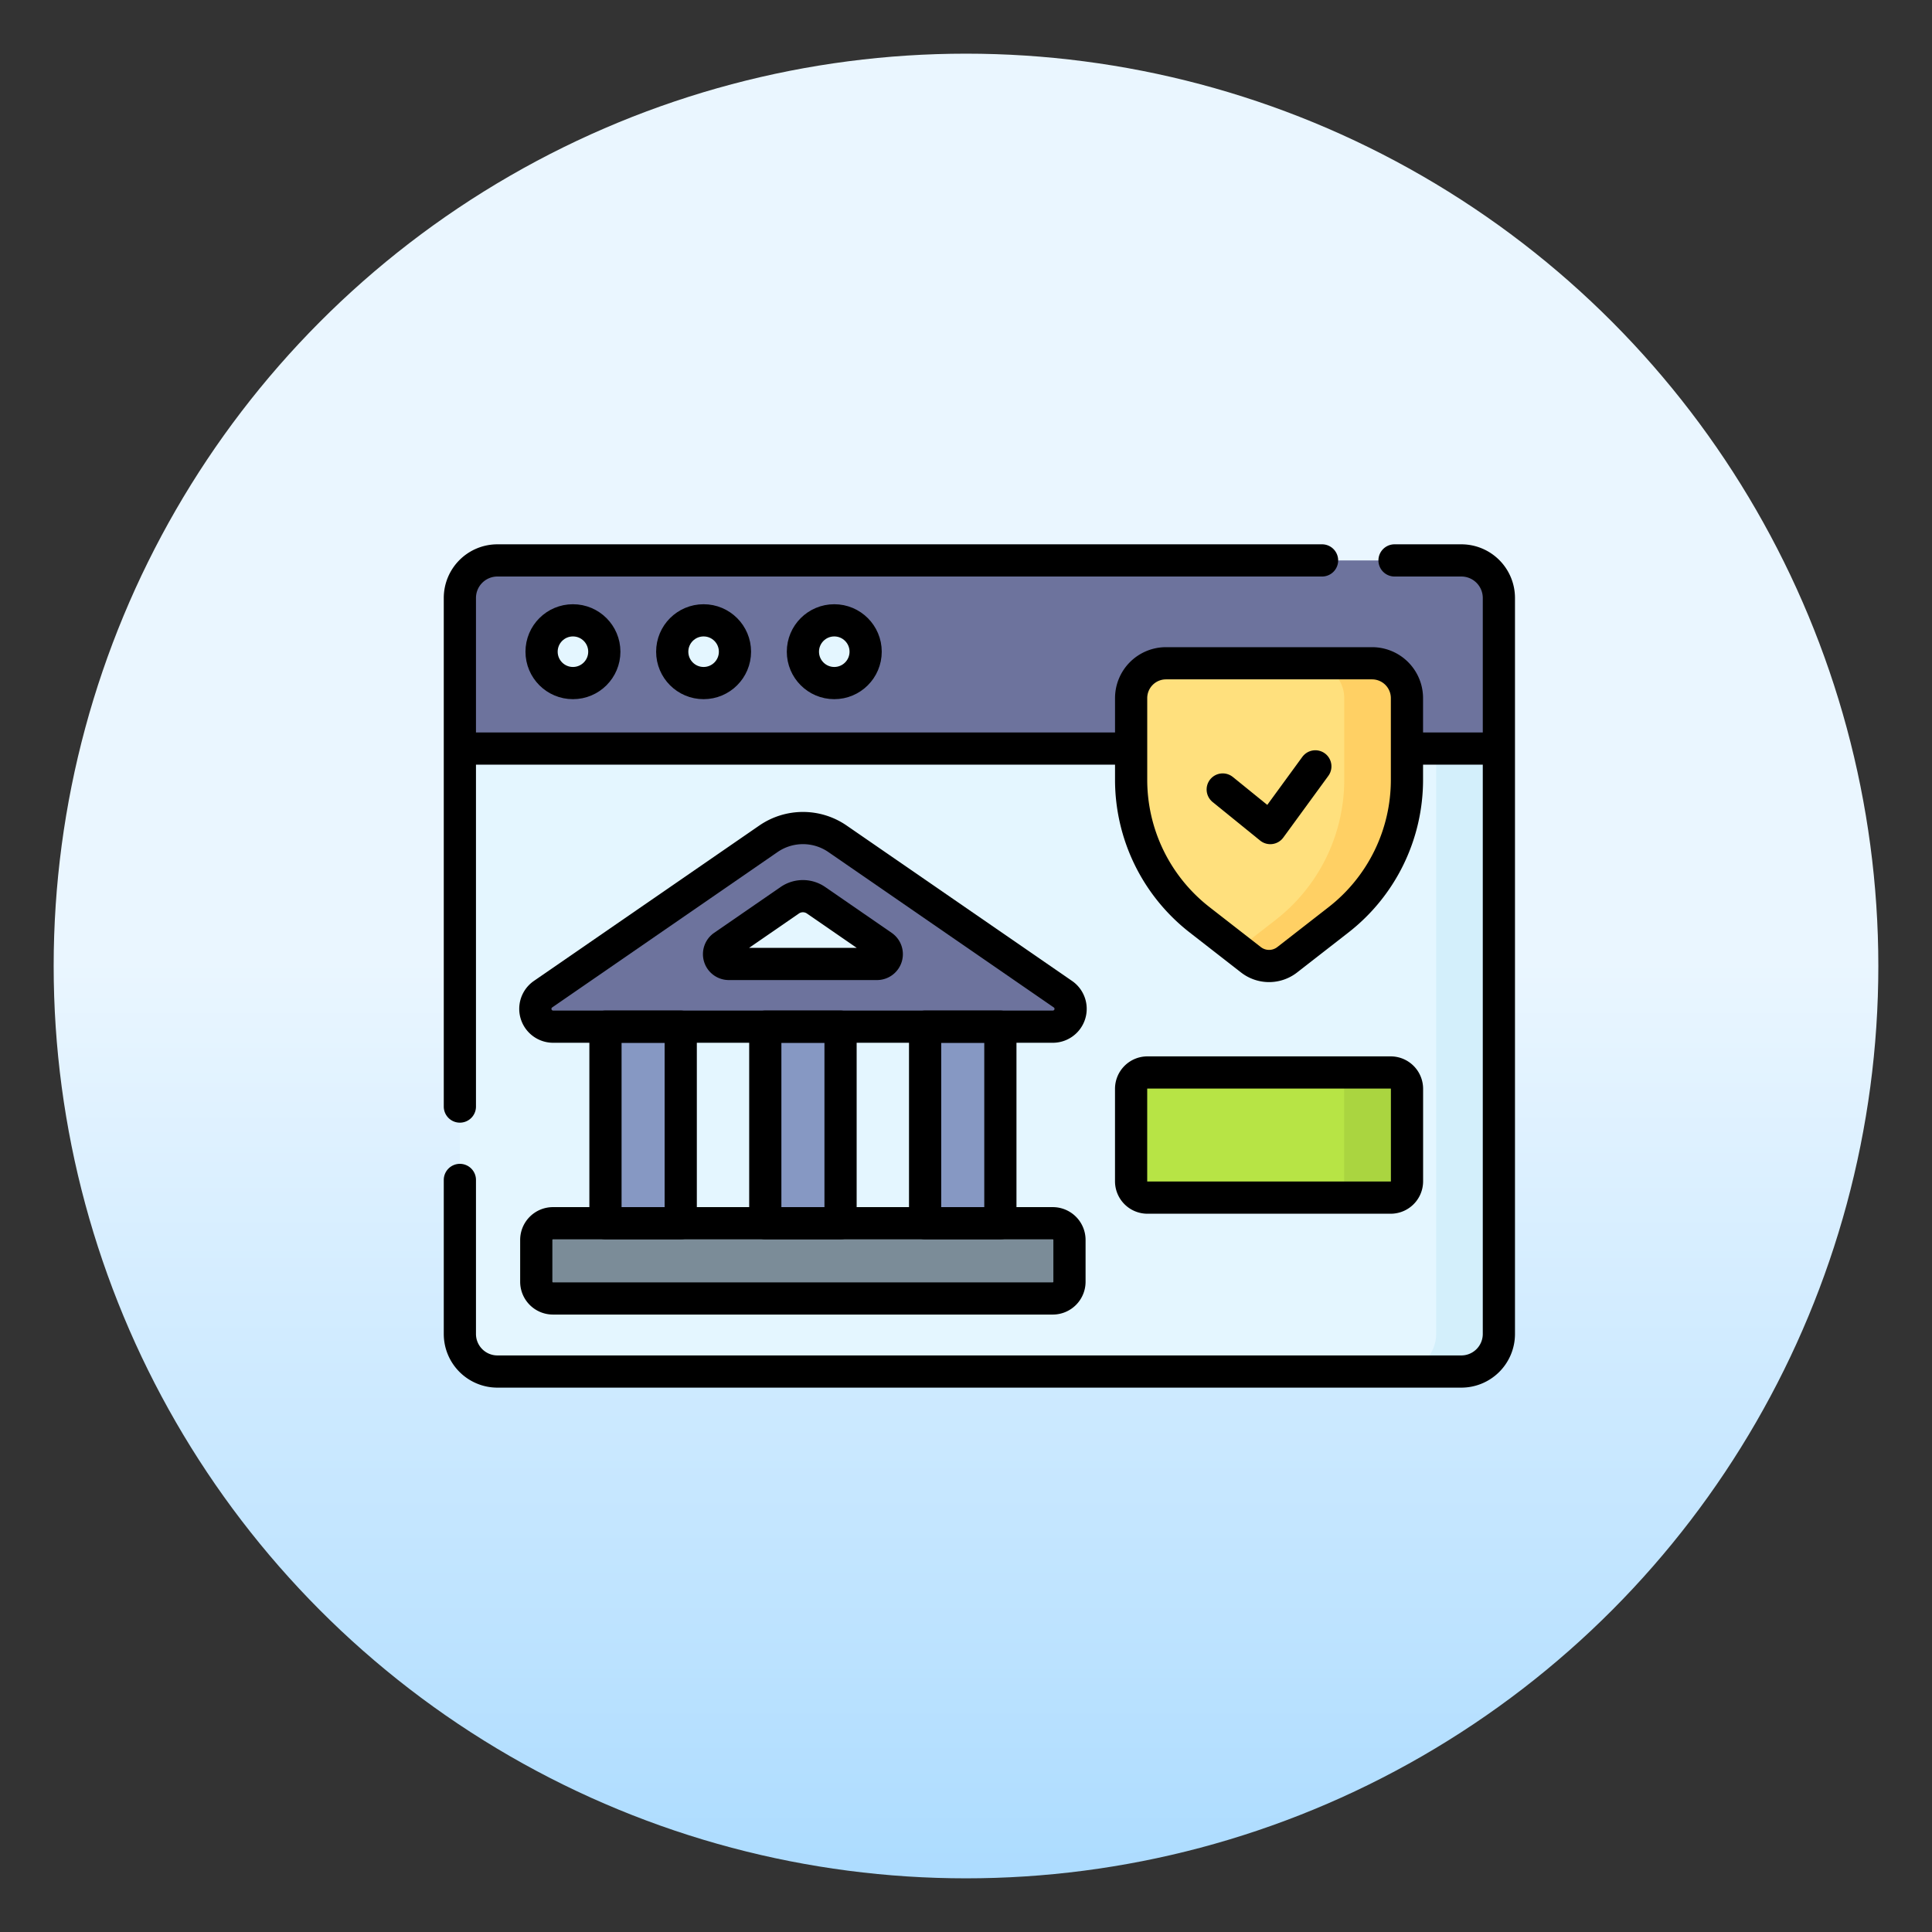 <svg xmlns="http://www.w3.org/2000/svg" xmlns:xlink="http://www.w3.org/1999/xlink" width="72" height="72" viewBox="0 0 72 72">
  <rect x="0" y="0" width="72" height="72" fill="#333333" stroke="none"/>
  <defs>
    <clipPath id="clip-path">
      <rect id="Rectangle_64151" data-name="Rectangle 64151" width="72" height="72"/>
    </clipPath>
    <linearGradient id="linear-gradient" x1="0.5" y1="1" x2="0.5" gradientUnits="objectBoundingBox">
      <stop offset="0" stop-color="#addcff"/>
      <stop offset="0.503" stop-color="#eaf6ff"/>
      <stop offset="1" stop-color="#eaf6ff"/>
    </linearGradient>
  </defs>
  <g id="Convenient-User-interface" clip-path="url(#clip-path)">
    <g id="Compare-Home-Insurance" clip-path="url(#clip-path)">
      <circle id="Ellipse_889" data-name="Ellipse 889" cx="34" cy="34" r="34" transform="translate(2 2)" fill="url(#linear-gradient)"/>
      <g id="online-payment" transform="translate(9.638 -41.115)">
        <path id="Path_144398" data-name="Path 144398" d="M44.821,92.231H8.9a1.4,1.4,0,0,1-1.4-1.4V63.4A1.4,1.4,0,0,1,8.9,62H44.821a1.4,1.4,0,0,1,1.4,1.4V90.828A1.4,1.4,0,0,1,44.821,92.231Z" fill="#e4f6ff"/>
        <path id="Path_144399" data-name="Path 144399" d="M458.837,62H456.5a1.4,1.4,0,0,1,1.4,1.4V90.828a1.4,1.4,0,0,1-1.4,1.4h2.337a1.4,1.4,0,0,0,1.4-1.4V63.4A1.4,1.4,0,0,0,458.837,62Z" transform="translate(-414.017)" fill="#d3effb"/>
        <path id="Path_144400" data-name="Path 144400" d="M46.223,69.012H7.5V63.4A1.4,1.4,0,0,1,8.9,62H44.821a1.4,1.4,0,0,1,1.4,1.4Z" fill="#6d739d"/>
        <circle id="Ellipse_954" data-name="Ellipse 954" cx="1.169" cy="1.169" r="1.169" transform="translate(10.545 64.233)" fill="#e4f6ff"/>
        <circle id="Ellipse_955" data-name="Ellipse 955" cx="1.169" cy="1.169" r="1.169" transform="translate(15.414 64.233)" fill="#e4f6ff"/>
        <circle id="Ellipse_956" data-name="Ellipse 956" cx="1.169" cy="1.169" r="1.169" transform="translate(20.284 64.233)" fill="#e4f6ff"/>
        <path id="Path_144402" data-name="Path 144402" d="M63.325,381.817H44.7a.623.623,0,0,1-.623-.623v-1.558a.623.623,0,0,1,.623-.623H63.325a.623.623,0,0,1,.623.623v1.558A.623.623,0,0,1,63.325,381.817Z" transform="translate(-33.73 -292.312)" fill="#7b8c98"/>
        <path id="Path_144404" data-name="Path 144404" d="M62.857,197.414H44.249a.664.664,0,0,1-.38-1.211l8.4-5.791a2.268,2.268,0,0,1,2.573,0l8.4,5.791A.664.664,0,0,1,62.857,197.414Z" transform="translate(-33.269 -118.038)" fill="#6d739d"/>
        <path id="Path_144405" data-name="Path 144405" d="M167.434,196.21l-8.4-5.791a2.267,2.267,0,0,0-2.455-.075c.04.024.079.048.118.075l8.4,5.791a.664.664,0,0,1-.38,1.211h2.337A.664.664,0,0,0,167.434,196.21Z" transform="translate(-137.466 -118.045)" fill="#6d739d"/>
        <g id="Group_104872" data-name="Group 104872" transform="translate(12.926 79.376)">
          <rect id="Rectangle_64152" data-name="Rectangle 64152" width="2.805" height="7.324" fill="#8698c3"/>
          <rect id="Rectangle_64153" data-name="Rectangle 64153" width="2.805" height="7.324" transform="translate(5.956)" fill="#8698c3"/>
          <rect id="Rectangle_64154" data-name="Rectangle 64154" width="2.805" height="7.324" transform="translate(11.912)" fill="#8698c3"/>
        </g>
        <path id="Path_144406" data-name="Path 144406" d="M131.618,224.444l2.477-1.708a.863.863,0,0,1,.98,0l2.477,1.708a.365.365,0,0,1-.207.666h-5.52A.365.365,0,0,1,131.618,224.444Z" transform="translate(-114.301 -148.071)" fill="#e4f6ff"/>
        <path id="Path_144407" data-name="Path 144407" d="M338.228,311.555h-9.064a.609.609,0,0,1-.609-.609V307.5a.609.609,0,0,1,.609-.609h9.064a.609.609,0,0,1,.609.609v3.449A.609.609,0,0,1,338.228,311.555Z" transform="translate(-296.04 -225.808)" fill="#b7e445"/>
        <path id="Path_144408" data-name="Path 144408" d="M425.041,306.889H422.7a.609.609,0,0,1,.609.609v3.449a.609.609,0,0,1-.609.609h2.337a.609.609,0,0,0,.609-.609V307.5A.609.609,0,0,0,425.041,306.889Z" transform="translate(-382.854 -225.809)" fill="#aad540"/>
        <path id="Path_144409" data-name="Path 144409" d="M336.287,120.76l-1.914,1.49a1.1,1.1,0,0,1-1.351,0l-1.914-1.49a6.611,6.611,0,0,1-2.551-5.217V112.5a1.3,1.3,0,0,1,1.3-1.3h7.679a1.3,1.3,0,0,1,1.3,1.3v3.042A6.611,6.611,0,0,1,336.287,120.76Z" transform="translate(-296.041 -45.367)" fill="#ffe07d"/>
        <path id="Path_144410" data-name="Path 144410" d="M384.546,111.2h-2.337a1.3,1.3,0,0,1,1.3,1.3v3.042a6.611,6.611,0,0,1-2.551,5.217l-1.421,1.106.493.384a1.1,1.1,0,0,0,1.351,0l1.914-1.49a6.611,6.611,0,0,0,2.551-5.217V112.5A1.3,1.3,0,0,0,384.546,111.2Z" transform="translate(-343.051 -45.367)" fill="#ffd064"/>
        <g id="Group_104874" data-name="Group 104874" transform="translate(7.5 62)">
          <path id="Path_144411" data-name="Path 144411" d="M7.5,82.353V63.4A1.4,1.4,0,0,1,8.9,62H39.631" transform="translate(-7.5 -62)" fill="none" stroke="#000" stroke-linecap="round" stroke-linejoin="round" stroke-miterlimit="10" stroke-width="1.2"/>
          <path id="Path_144412" data-name="Path 144412" d="M42.332,62h2.489a1.4,1.4,0,0,1,1.4,1.4V90.828a1.4,1.4,0,0,1-1.4,1.4H8.9a1.4,1.4,0,0,1-1.4-1.4v-5.74" transform="translate(-7.5 -62)" fill="none" stroke="#000" stroke-linecap="round" stroke-linejoin="round" stroke-miterlimit="10" stroke-width="1.2"/>
          <circle id="Ellipse_957" data-name="Ellipse 957" cx="1.169" cy="1.169" r="1.169" transform="translate(3.045 2.233)" fill="none" stroke="#000" stroke-linecap="round" stroke-linejoin="round" stroke-miterlimit="10" stroke-width="1.2"/>
          <circle id="Ellipse_958" data-name="Ellipse 958" cx="1.169" cy="1.169" r="1.169" transform="translate(7.914 2.233)" fill="none" stroke="#000" stroke-linecap="round" stroke-linejoin="round" stroke-miterlimit="10" stroke-width="1.2"/>
          <circle id="Ellipse_959" data-name="Ellipse 959" cx="1.169" cy="1.169" r="1.169" transform="translate(12.784 2.233)" fill="none" stroke="#000" stroke-linecap="round" stroke-linejoin="round" stroke-miterlimit="10" stroke-width="1.2"/>
          <path id="Path_144413" data-name="Path 144413" d="M63.325,381.817H44.7a.623.623,0,0,1-.623-.623v-1.558a.623.623,0,0,1,.623-.623H63.325a.623.623,0,0,1,.623.623v1.558A.623.623,0,0,1,63.325,381.817Z" transform="translate(-41.23 -354.312)" fill="none" stroke="#000" stroke-linecap="round" stroke-linejoin="round" stroke-miterlimit="10" stroke-width="1.2"/>
          <g id="Group_104873" data-name="Group 104873" transform="translate(5.426 17.376)">
            <rect id="Rectangle_64155" data-name="Rectangle 64155" width="2.805" height="7.324" fill="none" stroke="#000" stroke-linecap="round" stroke-linejoin="round" stroke-miterlimit="10" stroke-width="1.2"/>
            <rect id="Rectangle_64156" data-name="Rectangle 64156" width="2.805" height="7.324" transform="translate(5.956)" fill="none" stroke="#000" stroke-linecap="round" stroke-linejoin="round" stroke-miterlimit="10" stroke-width="1.2"/>
            <rect id="Rectangle_64157" data-name="Rectangle 64157" width="2.805" height="7.324" transform="translate(11.912)" fill="none" stroke="#000" stroke-linecap="round" stroke-linejoin="round" stroke-miterlimit="10" stroke-width="1.2"/>
          </g>
          <path id="Path_144414" data-name="Path 144414" d="M62.857,197.414H44.249a.664.664,0,0,1-.38-1.211l8.4-5.791a2.268,2.268,0,0,1,2.573,0l8.4,5.791A.664.664,0,0,1,62.857,197.414Z" transform="translate(-40.769 -180.038)" fill="none" stroke="#000" stroke-linecap="round" stroke-linejoin="round" stroke-miterlimit="10" stroke-width="1.2"/>
          <path id="Path_144415" data-name="Path 144415" d="M131.618,224.444l2.477-1.708a.863.863,0,0,1,.98,0l2.477,1.708a.365.365,0,0,1-.207.666h-5.52A.365.365,0,0,1,131.618,224.444Z" transform="translate(-121.801 -210.071)" fill="none" stroke="#000" stroke-linecap="round" stroke-linejoin="round" stroke-miterlimit="10" stroke-width="1.2"/>
          <path id="Path_144416" data-name="Path 144416" d="M338.228,311.555h-9.064a.609.609,0,0,1-.609-.609V307.5a.609.609,0,0,1,.609-.609h9.064a.609.609,0,0,1,.609.609v3.449A.609.609,0,0,1,338.228,311.555Z" transform="translate(-303.54 -287.808)" fill="none" stroke="#000" stroke-linecap="round" stroke-linejoin="round" stroke-miterlimit="10" stroke-width="1.2"/>
          <path id="Path_144417" data-name="Path 144417" d="M336.287,120.76l-1.914,1.49a1.1,1.1,0,0,1-1.351,0l-1.914-1.49a6.611,6.611,0,0,1-2.551-5.217V112.5a1.3,1.3,0,0,1,1.3-1.3h7.679a1.3,1.3,0,0,1,1.3,1.3v3.042A6.611,6.611,0,0,1,336.287,120.76Z" transform="translate(-303.541 -107.367)" fill="none" stroke="#000" stroke-linecap="round" stroke-linejoin="round" stroke-miterlimit="10" stroke-width="1.2"/>
          <path id="Path_144418" data-name="Path 144418" d="M372.383,161.339l1.773,1.438,1.679-2.3" transform="translate(-343.954 -152.802)" fill="none" stroke="#000" stroke-linecap="round" stroke-linejoin="round" stroke-miterlimit="10" stroke-width="1.2"/>
          <line id="Line_1107" data-name="Line 1107" x2="24.586" transform="translate(0.203 7.012)" fill="none" stroke="#000" stroke-linecap="round" stroke-linejoin="round" stroke-miterlimit="10" stroke-width="1.2"/>
          <line id="Line_1108" data-name="Line 1108" x2="2.831" transform="translate(35.542 7.012)" fill="none" stroke="#000" stroke-linecap="round" stroke-linejoin="round" stroke-miterlimit="10" stroke-width="1.2"/>
        </g>
      </g>
    </g>
  </g>
</svg>
